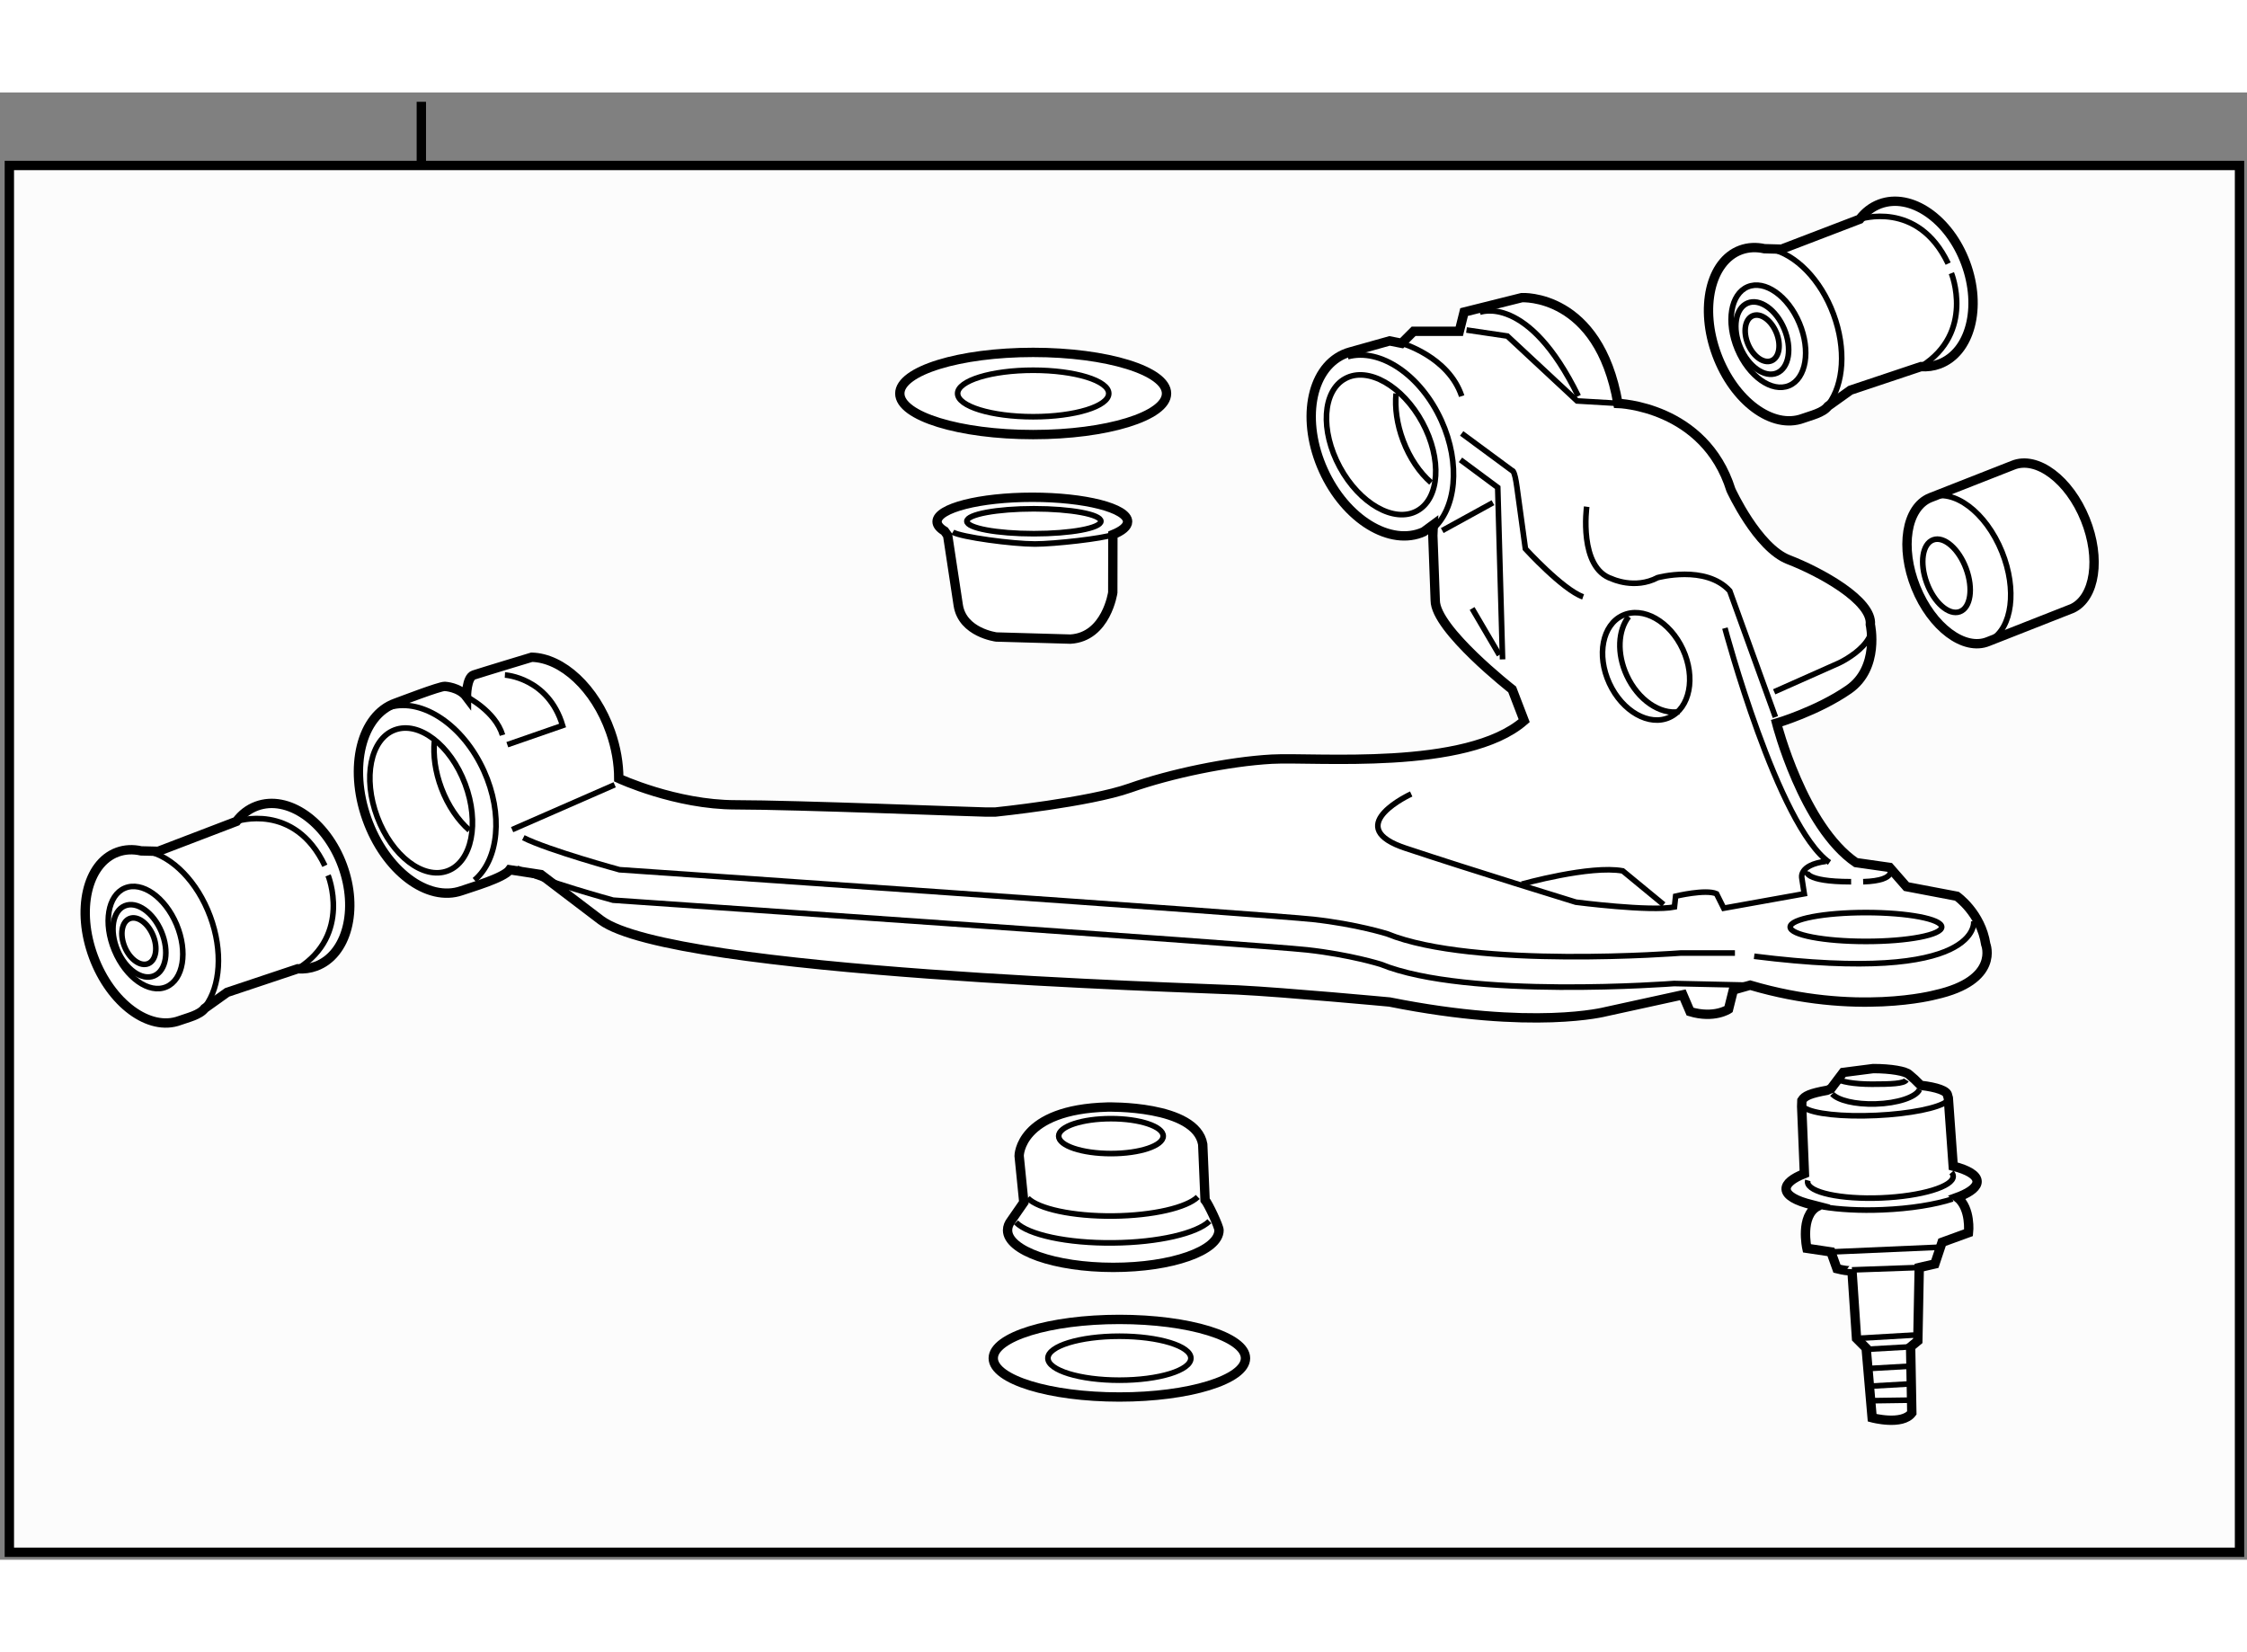 <?xml version="1.0" encoding="utf-8"?>
<!-- Generator: Adobe Illustrator 15.1.0, SVG Export Plug-In . SVG Version: 6.00 Build 0)  -->
<!DOCTYPE svg PUBLIC "-//W3C//DTD SVG 1.1//EN" "http://www.w3.org/Graphics/SVG/1.1/DTD/svg11.dtd">
<svg version="1.1" xmlns="http://www.w3.org/2000/svg" xmlns:xlink="http://www.w3.org/1999/xlink" x="0px" y="0px" width="244.8px"
	 height="180px" viewBox="7.14 98.659 120.137 78.45" enable-background="new 0 0 244.8 180" xml:space="preserve">
	
<rect x="7.14" y="98.659" width="120.137" height="78.45" fill="#808080" stroke="none"/>
	
<g><rect x="7.64" y="102.563" fill="#FCFCFC" stroke="#000000" stroke-width="0.5" width="119.237" height="74.146"></rect><line fill="none" stroke="#000000" stroke-width="0.5" x1="29.667" y1="99.159" x2="29.667" y2="102.572"></line></g><g><ellipse fill="#FFFFFF" stroke="#000000" stroke-width="0.5" cx="62.379" cy="114.754" rx="7.13" ry="2.197"></ellipse><ellipse fill="none" stroke="#000000" stroke-width="0.3" cx="62.38" cy="114.754" rx="4.04" ry="1.243"></ellipse></g><g><ellipse fill="#FFFFFF" stroke="#000000" stroke-width="0.5" cx="66.988" cy="166.333" rx="6.743" ry="2.074"></ellipse><ellipse fill="none" stroke="#000000" stroke-width="0.3" cx="66.989" cy="166.333" rx="3.822" ry="1.175"></ellipse></g><g><path fill="#FFFFFF" stroke="#000000" stroke-width="0.5" d="M71.57,157.874c0.164,0.187,0.745,1.41,0.745,1.615
				c0,1.097-2.53,1.988-5.653,1.988c-3.121,0-5.652-0.892-5.652-1.988c0-0.186,0.072-0.364,0.207-0.534L61.879,158l-0.25-2.486
				c0,0,0-2.484,4.721-2.609c0,0,4.722-0.122,5.094,1.988L71.57,157.874z"></path><path fill="none" stroke="#000000" stroke-width="0.3" d="M61.463,159.074c0.642,0.657,2.729,1.12,5.204,1.093
				c2.418-0.023,4.458-0.51,5.134-1.157"></path><path fill="none" stroke="#000000" stroke-width="0.3" d="M62.088,157.771c0.563,0.576,2.402,0.981,4.576,0.96
				c2.125-0.023,3.921-0.448,4.516-1.019"></path><path fill="none" stroke="#000000" stroke-width="0.3" d="M69.332,154.456c0,0.518-1.25,0.936-2.793,0.936
				c-1.544,0-2.796-0.418-2.796-0.936c0-0.513,1.252-0.93,2.796-0.93C68.082,153.526,69.332,153.943,69.332,154.456z"></path></g><g><path fill="#FFFFFF" stroke="#000000" stroke-width="0.5" d="M57.642,122.112c-0.258-0.156-0.401-0.329-0.401-0.507
				c0-0.719,2.281-1.303,5.093-1.303c2.812,0,5.093,0.584,5.093,1.303c0,0.257-0.289,0.493-0.786,0.695l-0.006,3.094
				c0,0-0.339,2.379-2.264,2.492l-3.961-0.113c0,0-1.811-0.227-2.037-1.699c-0.227-1.472-0.566-3.732-0.566-3.732L57.642,122.112z"></path><ellipse fill="none" stroke="#000000" stroke-width="0.3" cx="62.417" cy="121.584" rx="3.583" ry="0.666"></ellipse><path fill="none" stroke="#000000" stroke-width="0.3" d="M66.641,122.301c-0.512,0.206-3.136,0.5-4.166,0.5
				c-1.197,0-3.953-0.368-4.392-0.634"></path></g><g><path fill="#FFFFFF" stroke="#000000" stroke-width="0.5" d="M83.771,121.771l-0.024,0.58l0.129,3.47
				c0,1.543,4.113,4.755,4.113,4.755l0.642,1.672c-3.084,2.699-11.182,1.928-13.495,2.057c-2.314,0.129-5.399,0.771-7.583,1.542
				c-2.185,0.771-7.197,1.285-7.197,1.285s0,0-0.515,0c-0.514,0-10.154-0.386-13.367-0.386c-3.213,0-6.251-1.413-6.251-1.413
				c0-0.789-0.143-1.64-0.443-2.492c-0.827-2.349-2.584-3.947-4.211-3.986c0,0-2.719,0.822-3.104,0.951
				c-0.385,0.129-0.385,1.157-0.385,1.157c-0.386-0.514-1.157-0.55-1.157-0.55c-0.291-0.007-2.367,0.799-2.644,0.896
				c-1.824,0.646-2.508,3.413-1.528,6.181s3.252,4.488,5.076,3.844c0.491-0.175,2.251-0.676,2.566-1.116l1.671,0.256l3.213,2.443
				c3.855,2.827,31.489,3.598,34.06,3.727s8.098,0.644,8.098,0.644c7.711,1.542,11.568,0.514,11.568,0.514l4.112-0.899l0.385,0.899
				c1.286,0.386,2.057-0.129,2.057-0.129l0.257-1.028l0.9-0.257c5.655,1.672,9.896,0.515,9.896,0.515
				c3.47-0.771,2.699-2.699,2.699-2.699c-0.257-1.672-1.542-2.571-1.542-2.571l-2.7-0.514l-0.899-1.028l-1.8-0.257
				c-2.828-1.928-4.241-7.454-4.241-7.454s2.185-0.644,3.855-1.801c1.671-1.155,1.157-3.47,1.157-3.47
				c0.129-1.285-2.699-2.827-4.37-3.471c-1.671-0.643-3.084-3.727-3.084-3.727c-1.414-4.498-6.041-4.627-6.041-4.627
				c-1.028-5.912-5.141-5.655-5.141-5.655l-3.084,0.771l-0.257,1.028h-2.442l-0.642,0.642l-0.643-0.128l-2.106,0.591
				c-0.123,0.033-0.244,0.076-0.362,0.13c-1.778,0.804-2.259,3.58-1.073,6.198c1.185,2.62,3.587,4.092,5.366,3.286L83.771,121.771z"></path><ellipse transform="matrix(0.879 -0.476 0.476 0.879 -46.187 52.704)" fill="none" stroke="#000000" stroke-width="0.3" cx="81.003" cy="117.576" rx="2.51" ry="4.026"></ellipse><ellipse transform="matrix(0.936 -0.352 0.352 0.936 -46.198 19.236)" fill="none" stroke="#000000" stroke-width="0.3" cx="29.72" cy="136.47" rx="2.51" ry="4.025"></ellipse><path fill="none" stroke="#000000" stroke-width="0.3" d="M32.235,138.101c-0.603-0.526-1.14-1.305-1.494-2.243
				c-0.331-0.879-0.448-1.758-0.375-2.518"></path><path fill="none" stroke="#000000" stroke-width="0.3" d="M83.652,119.517c-0.603-0.526-1.14-1.305-1.494-2.243
				c-0.331-0.879-0.448-1.758-0.375-2.518"></path><path fill="none" stroke="#000000" stroke-width="0.3" d="M82.077,112.067c0,0,2.506,0.707,3.213,2.828"></path><polyline fill="none" stroke="#000000" stroke-width="0.3" points="85.547,111.36 87.731,111.683 91.459,115.152 93.644,115.281 
						"></polyline><path fill="none" stroke="#000000" stroke-width="0.3" d="M86.253,110.414c0,0,2.571-1.045,5.27,4.481"></path><path fill="none" stroke="#000000" stroke-width="0.3" d="M85.29,116.888l2.7,1.992c0,0,0.128-0.064,0.256,0.899
				c0.129,0.965,0.45,3.278,0.45,3.278s1.992,2.184,3.085,2.57"></path><polyline fill="none" stroke="#000000" stroke-width="0.3" points="85.225,118.301 87.217,119.779 87.475,128.97 		"></polyline><path fill="none" stroke="#000000" stroke-width="0.3" d="M91.974,120.808c0,0-0.45,3.278,1.349,3.855
				c0,0,1.221,0.578,2.442-0.063c0,0,2.571-0.707,3.856,0.707l2.442,6.747"></path><path fill="none" stroke="#000000" stroke-width="0.3" d="M99.364,127.298c0,0,2.828,10.604,5.59,12.532"></path><ellipse fill="none" stroke="#000000" stroke-width="0.3" cx="106.904" cy="143.278" rx="4.049" ry="0.771"></ellipse><path fill="none" stroke="#000000" stroke-width="0.3" d="M82.591,136.167c0,0-3.614,1.653-0.556,2.809
				c0.074,0.028,0.152,0.056,0.234,0.083c3.47,1.157,9.126,2.892,9.126,2.892s3.984,0.515,5.27,0.258l0.064-0.579
				c0,0,1.607-0.385,2.186-0.129l0.385,0.772l4.306-0.772l-0.129-0.834c0,0-0.192-0.707,1.286-0.899"></path><path fill="none" stroke="#000000" stroke-width="0.3" d="M103.734,140.279c0,0-0.193,0.579,2.377,0.579"></path><path fill="none" stroke="#000000" stroke-width="0.3" d="M108.168,140.087c0,0,0.514,0.708-1.414,0.771"></path><path fill="none" stroke="#000000" stroke-width="0.3" d="M88.503,140.987c0,0,3.663-1.028,5.398-0.708l2.185,1.8"></path><ellipse transform="matrix(0.908 -0.418 0.418 0.908 -45.379 51.699)" fill="none" stroke="#000000" stroke-width="0.3" cx="95.223" cy="129.348" rx="2.165" ry="3"></ellipse><path fill="none" stroke="#000000" stroke-width="0.3" d="M96.917,131.77c-1.014,0.162-2.196-0.625-2.803-1.944
				c-0.539-1.169-0.466-2.412,0.103-3.142"></path><line fill="none" stroke="#000000" stroke-width="0.3" x1="87.303" y1="128.733" x2="85.847" y2="126.249"></line><line fill="none" stroke="#000000" stroke-width="0.3" x1="84.25" y1="122.083" x2="86.961" y2="120.593"></line><line fill="none" stroke="#000000" stroke-width="0.3" x1="34.521" y1="138.073" x2="40.004" y2="135.674"></line><path fill="none" stroke="#000000" stroke-width="0.3" d="M112.667,142.958c0,0,0.514,3.427-11.74,1.885"></path><path fill="none" stroke="#000000" stroke-width="0.3" d="M99.899,144.671h-2.913c0,0-11.054,0.858-15.681-1.028
				c0,0-1.627-0.514-3.941-0.771c-2.313-0.258-37.102-2.656-37.102-2.656s-3.77-1.028-5.142-1.713"></path><path fill="none" stroke="#000000" stroke-width="0.3" d="M100.499,146.385l-3.855-0.085c0,0-11.053,0.856-15.68-1.028
				c0,0-1.628-0.515-3.942-0.771c-2.313-0.258-37.102-2.657-37.102-2.657s-3.771-1.027-5.141-1.714"></path><path fill="none" stroke="#000000" stroke-width="0.3" d="M34.135,129.805c0,0,2.314,0.129,3.085,2.7l-2.956,1.026"></path><path fill="none" stroke="#000000" stroke-width="0.3" d="M32.079,130.962c0,0,1.542,0.771,1.928,2.056"></path><path fill="none" stroke="#000000" stroke-width="0.3" d="M101.998,130.704l3.47-1.542c0,0,3.05-1.414,1.121-3.085"></path><path fill="none" stroke="#000000" stroke-width="0.3" d="M28.007,131.518c1.73-0.475,3.898,0.969,5.004,3.414
				c1.046,2.313,0.794,4.747-0.502,5.84"></path><path fill="none" stroke="#000000" stroke-width="0.3" d="M79.2,112.786c1.729-0.475,3.897,0.97,5.004,3.415
				c1.047,2.312,0.795,4.746-0.502,5.839"></path></g>



	
<g><path fill="#FFFFFF" stroke="#000000" stroke-width="0.5" d="M104.874,115.435c-0.268,0.358-0.932,0.501-1.338,0.65
				c-1.625,0.604-3.689-0.925-4.61-3.41c-0.921-2.484-0.351-4.988,1.274-5.592c0.406-0.15,0.84-0.167,1.276-0.07l0.914,0.025
				l4.179-1.602c0.285-0.374,0.648-0.657,1.081-0.818c1.657-0.614,3.71,0.806,4.586,3.17c0.876,2.363,0.244,4.777-1.413,5.392
				c-0.315,0.117-0.646,0.16-0.979,0.137l-3.77,1.261L104.874,115.435z"></path><path fill="none" stroke="#000000" stroke-width="0.3" d="M101.834,107.032c1.309,0.292,2.643,1.616,3.333,3.48
				c0.691,1.864,0.543,3.738-0.259,4.813"></path><path fill="none" stroke="#000000" stroke-width="0.3" d="M106.567,105.437c0,0,3.105-1.056,4.732,2.372"></path><path fill="none" stroke="#000000" stroke-width="0.3" d="M111.472,108.322c0,0,1.286,3.17-1.628,4.994"></path><ellipse transform="matrix(0.922 -0.386 0.386 0.922 -35.253 47.999)" fill="none" stroke="#000000" stroke-width="0.3" cx="101.768" cy="111.688" rx="1.799" ry="2.865"></ellipse><ellipse transform="matrix(0.922 -0.387 0.387 0.922 -35.366 47.875)" fill="none" stroke="#000000" stroke-width="0.3" cx="101.339" cy="111.86" rx="1.274" ry="2.028"></ellipse><ellipse transform="matrix(0.922 -0.387 0.387 0.922 -35.371 47.885)" fill="none" stroke="#000000" stroke-width="0.3" cx="101.339" cy="111.86" rx="0.818" ry="1.302"></ellipse></g><g><path fill="#FFFFFF" stroke="#000000" stroke-width="0.5" d="M18.084,147.63c-0.268,0.357-0.932,0.5-1.338,0.65
				c-1.625,0.603-3.689-0.924-4.61-3.41c-0.922-2.485-0.352-4.989,1.273-5.591c0.406-0.15,0.84-0.169,1.277-0.07l0.913,0.023
				l4.18-1.6c0.284-0.375,0.647-0.659,1.081-0.819c1.657-0.613,3.71,0.805,4.587,3.169c0.876,2.363,0.243,4.778-1.413,5.394
				c-0.316,0.116-0.646,0.159-0.979,0.137l-3.77,1.26L18.084,147.63z"></path><path fill="none" stroke="#000000" stroke-width="0.3" d="M15.044,139.227c1.309,0.294,2.643,1.618,3.334,3.482
				s0.542,3.738-0.26,4.812"></path><path fill="none" stroke="#000000" stroke-width="0.3" d="M19.778,137.633c0,0,3.104-1.057,4.731,2.37"></path><path fill="none" stroke="#000000" stroke-width="0.3" d="M24.681,140.518c0,0,1.286,3.17-1.628,4.995"></path><ellipse transform="matrix(0.922 -0.386 0.386 0.922 -54.428 16.96)" fill="none" stroke="#000000" stroke-width="0.3" cx="14.978" cy="143.885" rx="1.8" ry="2.865"></ellipse><ellipse transform="matrix(0.922 -0.387 0.387 0.922 -54.57 16.831)" fill="none" stroke="#000000" stroke-width="0.3" cx="14.549" cy="144.055" rx="1.274" ry="2.029"></ellipse><ellipse transform="matrix(0.922 -0.387 0.387 0.922 -54.599 16.846)" fill="none" stroke="#000000" stroke-width="0.3" cx="14.549" cy="144.055" rx="0.818" ry="1.303"></ellipse></g>



	
<g><path fill="#FFFFFF" stroke="#000000" stroke-width="0.5" d="M107.291,150.848c0.947,0,1.737,0.137,1.92,0.32l0.289,0.249
				l0.33,0.326c0.873,0.103,1.426,0.295,1.438,0.541l0.04,0.137l0.261,3.642c0.783,0.199,1.264,0.481,1.277,0.812
				c0.012,0.283-0.328,0.562-0.914,0.801l-0.144,0.053c0.743,0.602,0.6,1.892,0.6,1.892l-1.414,0.514l-0.386,1.157l-0.835,0.193
				l-0.076,3.92l-0.385,0.32l0.064,3.535c-0.513,0.687-2.121,0.257-2.121,0.257l-0.321-3.727l-0.514-0.515l-0.246-3.663
				c0,0-0.03,0.128-0.8-0.064l-0.322-0.899l-1.285-0.192c0,0-0.385-1.735,0.579-2.25l-0.317-0.082c-0.84-0.2-1.359-0.492-1.373-0.834
				c-0.012-0.295,0.352-0.582,0.978-0.828l-0.146-3.59l0.011-0.324c0.147-0.239,0.437-0.376,1.371-0.544
				c0.026-0.004,0.166-0.091,0.192-0.095l0.646-0.856L107.291,150.848z"></path><line fill="none" stroke="#000000" stroke-width="0.3" x1="106.155" y1="161.611" x2="109.754" y2="161.483"></line><line fill="none" stroke="#000000" stroke-width="0.3" x1="106.4" y1="165.274" x2="109.701" y2="165.082"></line><line fill="none" stroke="#000000" stroke-width="0.3" x1="106.858" y1="165.862" x2="109.292" y2="165.724"></line><line fill="none" stroke="#000000" stroke-width="0.3" x1="106.944" y1="166.891" x2="109.378" y2="166.752"></line><line fill="none" stroke="#000000" stroke-width="0.3" x1="107.03" y1="167.833" x2="109.464" y2="167.694"></line><line fill="none" stroke="#000000" stroke-width="0.3" x1="107.202" y1="168.605" x2="109.444" y2="168.573"></line><path fill="none" stroke="#000000" stroke-width="0.3" d="M104.583,158.236c0.883,0.146,2,0.211,3.211,0.161
				c1.486-0.061,2.816-0.278,3.739-0.579"></path><path fill="none" stroke="#000000" stroke-width="0.3" d="M111.479,156.401c0.055,0.063,0.085,0.131,0.088,0.199
				c0.022,0.554-1.701,1.074-3.85,1.163c-2.148,0.087-3.909-0.292-3.932-0.846c-0.001-0.03,0.003-0.061,0.012-0.092"></path><path fill="none" stroke="#000000" stroke-width="0.3" d="M111.23,152.606c-0.46,0.351-1.967,0.662-3.767,0.746
				c-1.831,0.086-3.382-0.09-3.845-0.405"></path><line fill="none" stroke="#000000" stroke-width="0.3" x1="105.138" y1="160.647" x2="110.857" y2="160.397"></line><path fill="none" stroke="#000000" stroke-width="0.3" d="M109.063,151.458c-0.123,0.198-0.838,0.225-1.836,0.225
				c-0.946,0-1.737-0.138-1.92-0.321"></path><path fill="none" stroke="#000000" stroke-width="0.3" d="M109.765,151.972c-0.19,0.402-1.164,0.733-2.347,0.768
				c-1.084,0.032-2.008-0.194-2.318-0.535"></path></g>



	
<g><path fill="#FFFFFF" stroke="#000000" stroke-width="0.5" d="M110.337,120.328c-1.281,0.522-1.624,2.667-0.768,4.792
				c0.856,2.123,2.586,3.421,3.867,2.897c0.063-0.026,4.502-1.771,4.502-1.771c1.219-0.574,1.532-2.677,0.692-4.758
				c-0.854-2.124-2.588-3.421-3.868-2.898L110.337,120.328z"></path><path fill="none" stroke="#000000" stroke-width="0.3" d="M110.309,120.324c1.28-0.523,3.012,0.775,3.868,2.899
				c0.812,2.02,0.542,4.058-0.588,4.703"></path><path fill="none" stroke="#000000" stroke-width="0.3" d="M112.262,124.123c0.391,1.062,0.237,2.092-0.345,2.299
				c-0.582,0.209-1.371-0.481-1.762-1.543c-0.391-1.062-0.235-2.091,0.346-2.3C111.081,122.37,111.872,123.062,112.262,124.123z"></path></g>


</svg>
